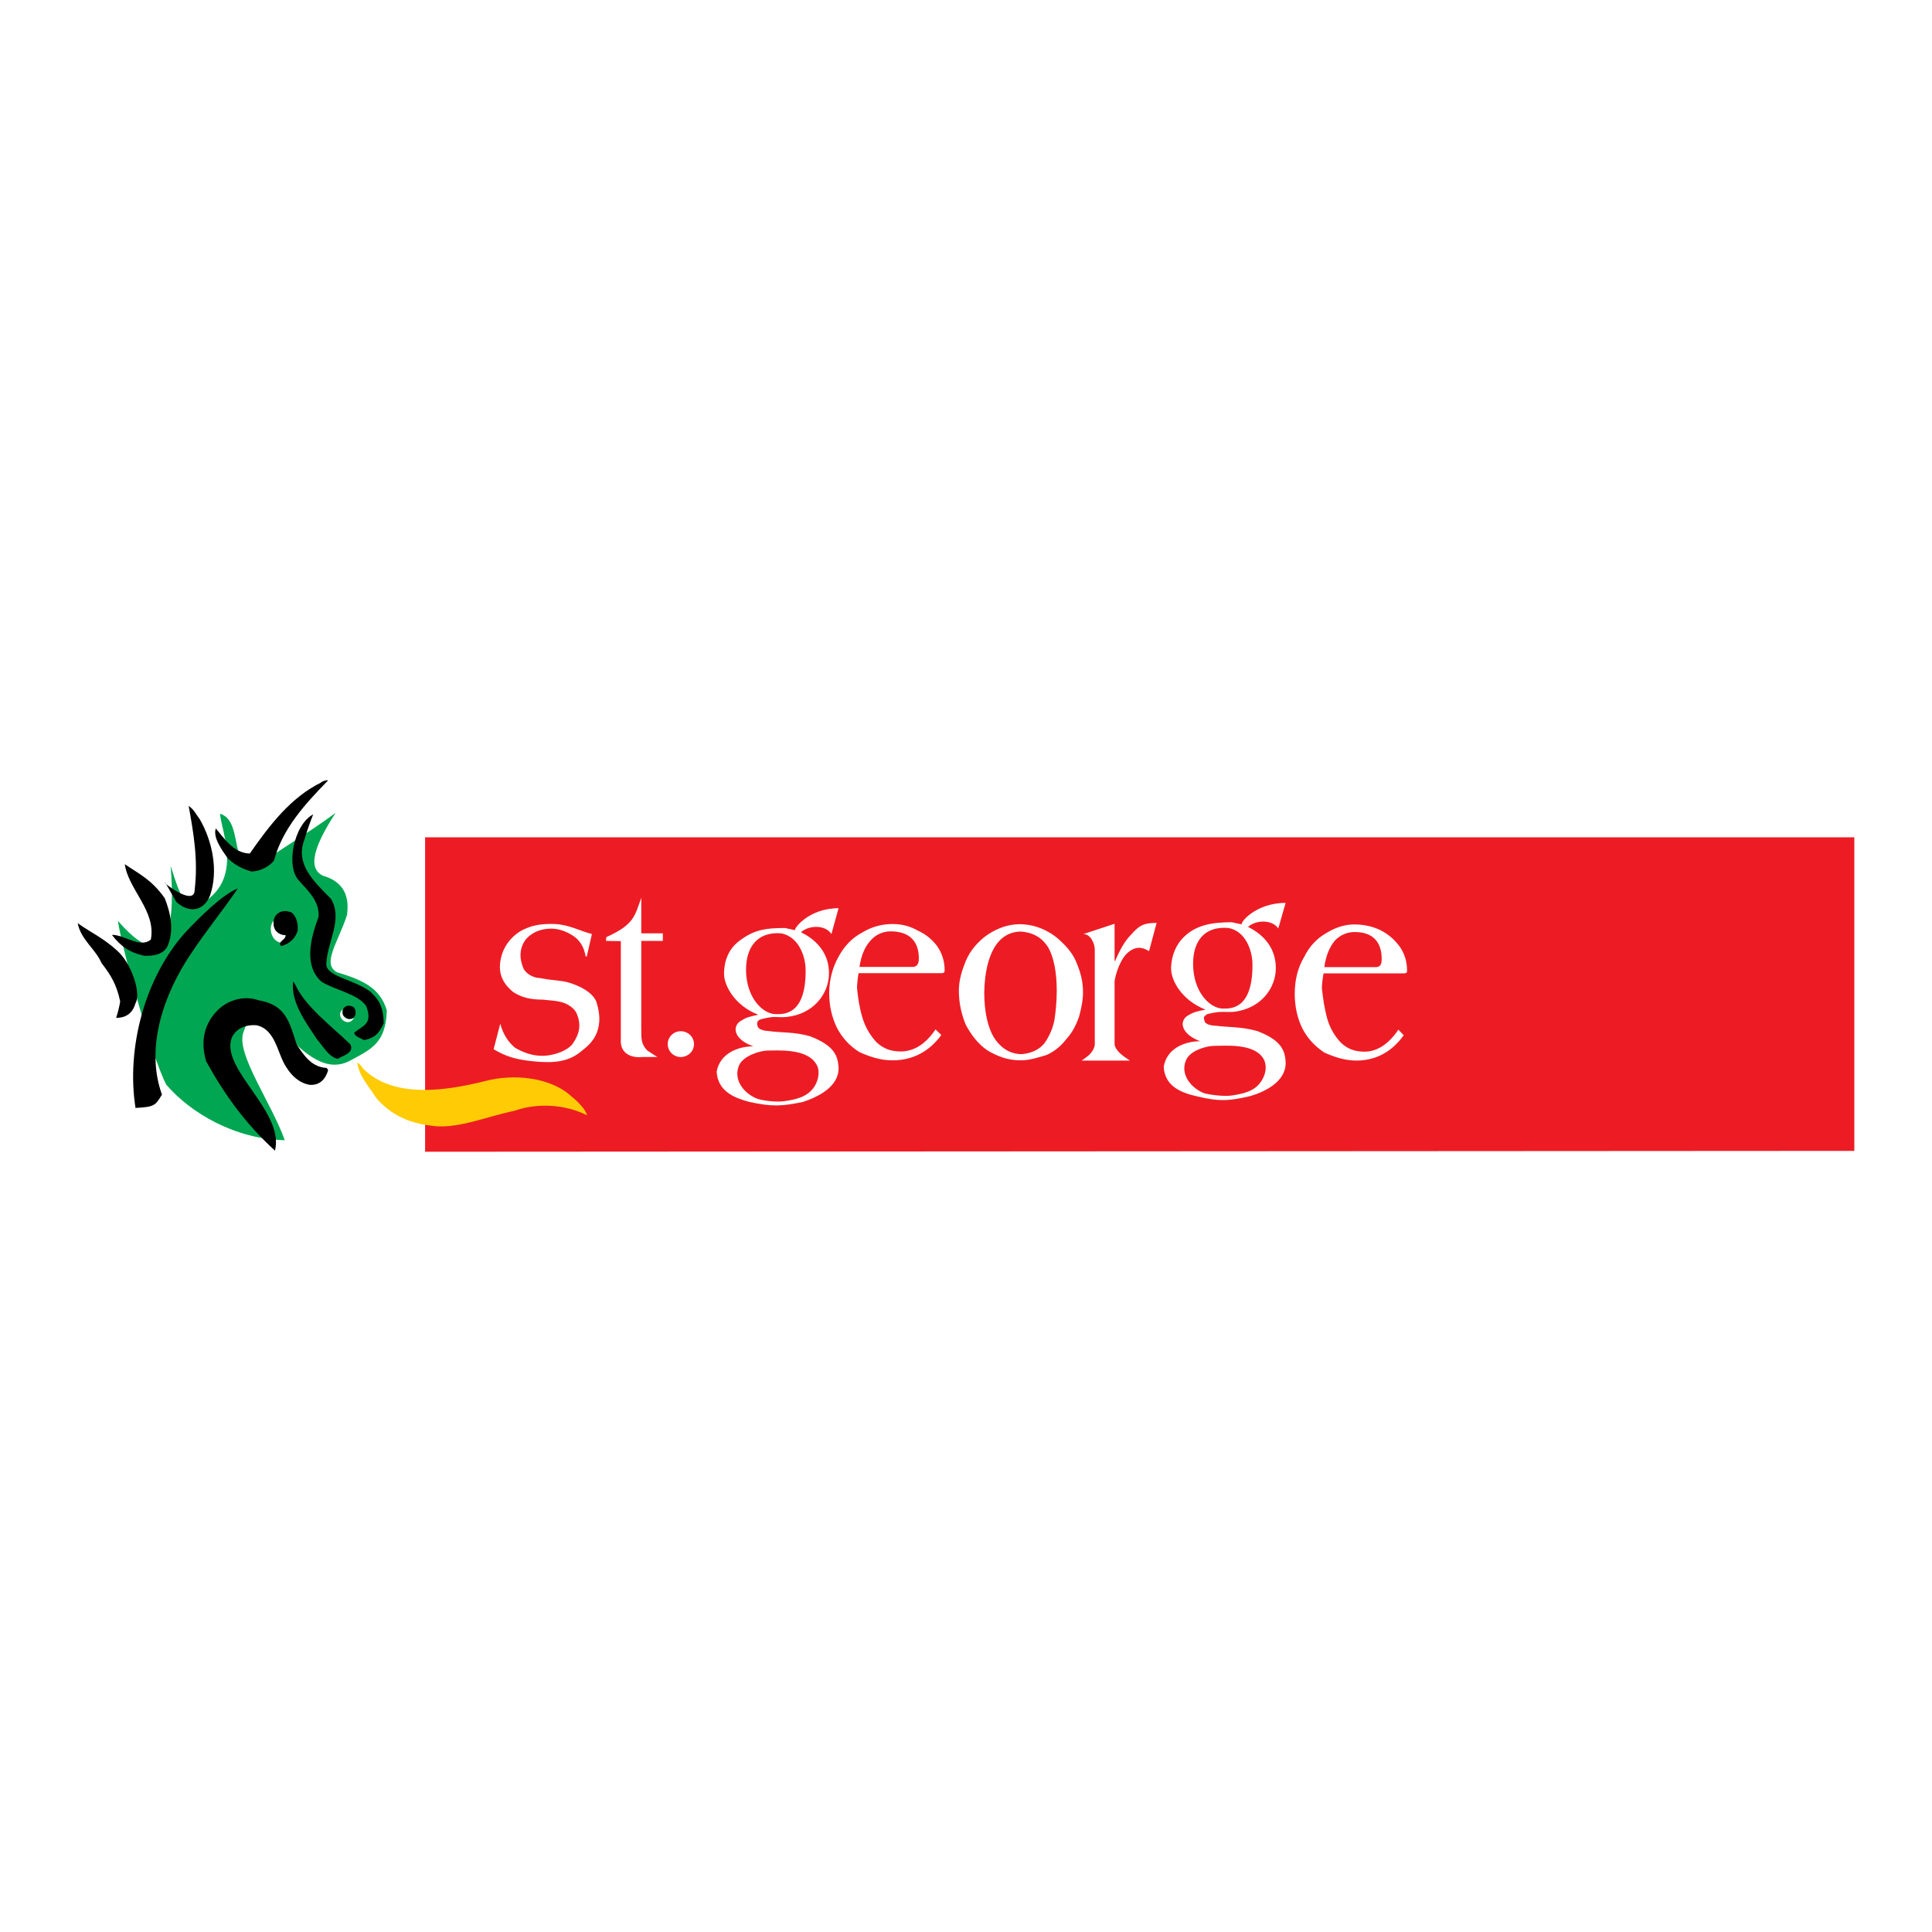 <?xml version="1.0" encoding="utf-8"?>
<!-- Generator: Adobe Illustrator 13.0.0, SVG Export Plug-In . SVG Version: 6.00 Build 14948)  -->
<!DOCTYPE svg PUBLIC "-//W3C//DTD SVG 1.0//EN" "http://www.w3.org/TR/2001/REC-SVG-20010904/DTD/svg10.dtd">
<svg version="1.0" id="Layer_1" xmlns="http://www.w3.org/2000/svg" xmlns:xlink="http://www.w3.org/1999/xlink" x="0px" y="0px"
	 width="192.756px" height="192.756px" viewBox="0 0 192.756 192.756" enable-background="new 0 0 192.756 192.756"
	 xml:space="preserve">
<g>
	<polygon fill-rule="evenodd" clip-rule="evenodd" fill="#FFFFFF" points="0,0 192.756,0 192.756,192.756 0,192.756 0,0 	"/>
	<polygon fill-rule="evenodd" clip-rule="evenodd" fill="#ED1C24" points="185.006,114.824 185.006,83.536 42.411,83.536 
		42.411,114.91 185.006,114.824 185.006,114.824 	"/>
	<path fill-rule="evenodd" clip-rule="evenodd" fill="#00A651" d="M28.409,113.758c-4.903-0.09-9.366-2.684-11.807-5.525
		c-1.485-2.752-4.549-14.091-4.835-16.354c6.213,7.166,5.437-3.218,5.258-5.483c0.512,1.553,1.177,4.041,2.33,4.151
		c5.214-2.352,2.73-7.456,2.598-9.366c2.241,0.712,0.974,4.882,3.218,5.594c3.06-2.265,5.215-3.396,8.296-5.659
		c-1.375,2.173-3.217,5.326-1.242,6.257c2.619,0.755,2.53,2.795,2.398,3.905c-0.845,2.663-2.62,4.971-0.934,5.749
		c2.598,0.776,4.262,1.599,4.906,3.794c-0.111,3.242-1.531,3.84-3.575,4.949c-4.925,2.816-8.809-8.611-10.738-2.773
		C23.505,105.104,27.099,110.053,28.409,113.758L28.409,113.758L28.409,113.758z M27.321,91.833
		c-0.111,0.977,0.354,1.356,1.177,1.488c-0.024,0.222-0.268,0.645-0.422,0.755C27.056,93.919,26.698,92.523,27.321,91.833
		L27.321,91.833L27.321,91.833z M35.331,101.553c-0.508,0.312-1.332,0.043-1.131-0.844
		C33.355,101.332,34.687,102.662,35.331,101.553L35.331,101.553L35.331,101.553z"/>
	<path fill-rule="evenodd" clip-rule="evenodd" d="M23.148,103.482c0.469-0.953,1.467-1.264,2.419-1.195
		c1.976,0.396,2.108,2.928,3.017,4.217c0.49,0.797,1.267,1.553,2.309,1.729c0.977,0.068,1.553-0.51,1.843-1.443
		c-0.021-0.111-0.068-0.154-0.157-0.242c-1.528-0.09-2.241-1.264-2.971-2.309c-0.755-2.352-1.11-3.973-3.797-4.438
		c-1.575-0.557-3.217,0.066-4.148,1.043c-1.485,1.529-1.596,3.395-1.087,5.059c1.932,3.486,3.994,6.281,6.857,8.898
		C28.43,110.873,21.862,106.59,23.148,103.482L23.148,103.482L23.148,103.482z M16.158,109.209
		c-1.729-4.793,0.29-10.186,2.842-13.98c1.532-2.329,3.174-4.305,4.728-6.589c-1.489,0.577-3.75,2.796-5.283,4.438
		c-4.015,4.502-5.859,11.54-4.925,17.463C15.406,110.43,15.492,110.318,16.158,109.209L16.158,109.209L16.158,109.209z
		 M33.688,105.637c0.512-0.311,1.689-0.576,1.267-1.441c-1.821-1.775-4.528-3.773-5.526-6.014c-0.089-0.137-0.179-0.268-0.179-0.268
		c-0.286,2.064,1.356,4.215,2.355,5.748C32.225,104.371,32.801,105.459,33.688,105.637L33.688,105.637L33.688,105.637z
		 M38.284,102.086c-0.046-1.887-0.644-2.461-1.31-3.127c-1.643-1.268-4.505-1.512-4.416-2.821c0.089-2.173,1.686-4.417,0.465-6.457
		c-1.64-1.686-3.637-3.439-2.638-5.948c0.153-0.555,0.554-1.729,0.863-2.484c-1.951,1.02-2.774,5.258-1.396,6.635
		c0.977,1.088,2.04,2.087,1.929,3.594c-0.842,2.241-1.464,4.928,0.311,6.481c1.399,0.842,3.662,1.221,4.46,2.441
		c0.644,1.797-0.312,1.887-1.221,2.639c0.111,0.4,0.512,0.469,0.999,0.732C37.328,103.572,37.818,103.15,38.284,102.086
		L38.284,102.086L38.284,102.086z M35.442,100.799c0-0.312-0.465-0.555-0.866-0.424c-0.133,0.047-0.244,0.158-0.244,0.158
		c-0.132,0.111-0.175,0.377-0.132,0.619c0,0.18,0.243,0.357,0.511,0.49C35.353,101.732,35.575,101.264,35.442,100.799
		L35.442,100.799L35.442,100.799z M13.52,100.09c0.598-1-0.443-4.017-1.8-5.215c-1.442-1.332-2.663-1.821-3.97-2.774
		c0.309,1.643,1.775,2.573,2.374,3.973c0.955,1.242,1.51,2.151,1.865,3.837c-0.068,0.465-0.222,1.088-0.401,1.643
		C12.364,101.553,13.187,101.264,13.52,100.09L13.52,100.09L13.52,100.09z M14.407,95.361c0.909,0.021,1.818-0.111,2.284-0.909
		c0.734-1.643,0.312-3.418-0.265-4.86c-1.377-1.908-2.598-2.419-3.972-3.372c0.333,2.506,3.149,4.66,2.595,7.523
		c-1.11,0.91-2.639-0.511-3.883-0.468C12.053,94.431,12.965,95.05,14.407,95.361L14.407,95.361L14.407,95.361z M28.141,94.363
		c0.777-0.222,1.332-0.776,1.554-1.486c0.067-0.822-0.154-1.442-0.577-1.821c-0.422-0.197-1.042-0.265-1.464,0.136
		c-0.487,0.419-0.465,1.286-0.09,1.708c0.269,0.29,0.623,0.4,0.956,0.4c0,0.354-0.422,0.487-0.554,0.752
		C27.875,94.141,27.986,94.431,28.141,94.363L28.141,94.363L28.141,94.363z M20.954,89.349c0.863-2.484,0.222-5.458-1.023-7.613
		c-0.376-0.487-0.555-0.952-1.109-1.332c0.49,2.709,0.956,5.372,0.601,8.368c0,1.84-3.551-1.045-2.907-0.666l1.085,1.886
		C19,91.234,20.374,90.791,20.954,89.349L20.954,89.349L20.954,89.349z M25.102,86.951c0.845-0.022,1.775-0.487,2.241-1.11
		c0.845-3.171,3.085-5.612,5.373-7.963c-0.047-0.136-0.845,0.197-0.645,0.176c-3.042,1.488-5.15,4.237-7.147,7.101
		c-1.665-0.021-2.663-1.664-3.394-2.505c-0.311,0.931,0.644,2.194,1.199,2.996C23.459,86.31,24.146,86.686,25.102,86.951
		L25.102,86.951L25.102,86.951z"/>
	<path fill-rule="evenodd" clip-rule="evenodd" fill="#FFCB05" d="M42.897,112.295c2.62,0.443,5.572-0.889,8.411-1.465
		c2.376-0.844,5.15-0.623,7.258,0.443c-0.2-0.912-1.997-2.244-1.467-1.799c-2.04-1.998-5.856-2.395-8.765-1.598
		c-3.772,0.932-9.009,1.775-12.069-1.221c-0.222-0.289-0.333-0.486-0.623-0.643c0.178,1.398,1.263,2.486,1.886,3.527
		C38.95,111.186,40.725,112.025,42.897,112.295L42.897,112.295L42.897,112.295z"/>
	<path fill-rule="evenodd" clip-rule="evenodd" fill="#FFFFFF" d="M132.128,96.492h5.125c0.444,0,0.599-0.265,0.599-0.798
		c0-1.84-0.998-2.706-2.706-2.706c-0.798,0-1.464,0.333-1.976,0.866C132.637,94.52,132.282,95.34,132.128,96.492L132.128,96.492
		L132.128,96.492z M122.586,92.588c-2.419-0.223-3.551,1.31-3.551,3.572c0,2.799,1.665,4.417,2.907,4.463
		c0.952,0.043,3.061,0,3.017-4.463C124.938,94.853,124.294,92.921,122.586,92.588L122.586,92.588L122.586,92.588L122.586,92.588z
		 M121.098,104.348c-0.645,0-2.373,0.424-2.774,1.443c-0.644,1.51,0.688,2.885,1.844,3.285c0.644,0.176,1.997,0.334,2.728,0.223
		c1.134-0.18,2.286-0.4,2.952-1.443c0.512-0.775,0.576-1.686,0.154-2.309C125.027,104.062,122.164,104.348,121.098,104.348
		L121.098,104.348L121.098,104.348z M105.432,98.848c0-1.886-0.312-3.396-0.866-4.352c-0.598-0.931-1.442-1.442-2.662-1.554
		c-1.175,0-2.087,0.555-2.729,1.643c-0.601,1.066-0.934,2.509-0.977,4.417c0,1.996,0.376,3.551,0.977,4.527
		c0.709,1.088,1.64,1.643,2.796,1.643c0.998-0.111,1.686-0.443,2.219-1.066c0.534-0.756,0.866-1.553,1.021-2.398
		C105.343,100.82,105.432,99.801,105.432,98.848L105.432,98.848L105.432,98.848z M85.75,96.471h5.301
		c0.422,0,0.623-0.287,0.623-0.841c0-1.8-1.02-2.709-2.817-2.709c-0.801,0-1.51,0.354-1.997,0.909
		C86.28,94.474,85.926,95.297,85.75,96.471L85.75,96.471L85.75,96.471z M77.958,93.121c-2.373-0.2-3.526,1.353-3.526,3.618
		c0,2.775,1.64,4.392,2.906,4.439c0.978,0.043,3.085,0,3.039-4.439C80.356,95.383,79.69,93.476,77.958,93.121L77.958,93.121
		L77.958,93.121L77.958,93.121z M76.584,104.814c-0.709,0-2.462,0.512-2.863,1.51c-0.619,1.553,0.688,2.885,1.865,3.307
		c0.623,0.201,1.954,0.355,2.731,0.223c1.109-0.158,2.283-0.422,2.949-1.465c0.465-0.754,0.555-1.688,0.132-2.287
		C80.445,104.592,77.604,104.814,76.584,104.814L76.584,104.814L76.584,104.814z M82.729,99.09c0-1.377,0.358-2.619,0.934-3.639
		c0.577-1.066,1.353-1.886,2.374-2.42c0.909-0.554,1.932-0.841,2.996-0.841c0.956,0,1.775,0.222,2.508,0.641
		c0.842,0.379,1.443,0.888,1.951,1.554c0.512,0.733,0.755,1.531,0.755,2.441c0,0.201-0.065,0.268-0.398,0.268h-8.188
		c-0.068,0.311-0.157,1.152-0.157,1.463c0.089,0.979,0.247,1.998,0.533,2.953c0.312,1.043,0.823,1.84,1.42,2.484
		c0.688,0.623,1.399,0.91,2.42,0.91c1.264,0,2.462-0.709,3.461-2.199l0.576,0.555c-1.242,1.711-2.928,2.531-4.882,2.531
		c-1.242,0-2.33-0.398-3.282-0.82c-0.999-0.623-1.732-1.441-2.244-2.418C82.998,101.51,82.729,100.355,82.729,99.09L82.729,99.09
		L82.729,99.09z M95.667,98.848c0-0.824,0.179-1.643,0.555-2.62c0.354-1.02,0.977-1.908,1.976-2.731
		c0.931-0.709,2.219-1.331,3.705-1.285c1.464,0.043,2.952,0.688,4.062,1.818c0.598,0.555,1.175,1.289,1.464,2.087
		c0.376,0.91,0.623,1.797,0.623,2.885c0,0.799-0.18,1.643-0.401,2.461c-0.289,0.799-0.665,1.555-1.242,2.178
		c-0.533,0.707-1.198,1.264-1.997,1.617c-0.755,0.223-1.664,0.533-2.598,0.533c-1.264,0-2.306-0.398-3.304-0.998
		c-0.913-0.621-1.622-1.533-2.176-2.596C95.89,101.088,95.667,99.979,95.667,98.848L95.667,98.848L95.667,98.848z M129.176,99.135
		c0-1.396,0.333-2.643,0.931-3.641c0.533-1.085,1.288-1.886,2.286-2.441c0.867-0.53,1.865-0.863,2.929-0.82
		c1.731,0.068,3.195,0.709,4.306,2.176c0.511,0.73,0.755,1.528,0.755,2.462c0,0.175-0.068,0.244-0.401,0.244h-7.92
		c-0.09,0.266-0.179,1.199-0.179,1.465c0.11,0.998,0.246,1.996,0.511,2.973c0.29,1.043,0.777,1.818,1.375,2.463
		c0.645,0.623,1.378,0.91,2.376,0.91c1.199,0,2.373-0.709,3.372-2.195l0.533,0.555c-1.242,1.729-2.862,2.527-4.728,2.527
		c-1.221,0-2.284-0.396-3.193-0.799c-0.977-0.643-1.71-1.463-2.197-2.418C129.419,101.553,129.176,100.375,129.176,99.135
		L129.176,99.135L129.176,99.135z M83.663,90.612l-0.712,2.577l0,0l0,0l0,0c-0.619-0.956-2.262-0.888-3.039-0.179
		c1.665,0.819,2.795,2.175,2.795,4.083c0,2.061-1.554,4.105-4.238,4.369c-0.444,0.047-0.845,0-1.242,0
		c-0.29,0-1.22,0.158-1.51,0.312l-0.064,0.09h-0.068c0,0.109,0,0.109,0,0.109c0,0.043-0.043,0.043-0.043,0.043c0,0.09,0,0.09,0,0.18
		v0.064l0.043,0.068c0,0.422,0.82,0.533,1.042,0.533c1.399,0.199,2.577,0.064,4.216,0.533c2.308,0.908,2.73,1.84,2.82,3.061
		c0.09,1.953-2.019,2.975-3.551,3.484c-2.043,0.42-3.017,0.51-5.347,0c-1.421-0.379-3.153-1.021-3.264-3.02
		c0.311-1.775,2.065-2.527,3.661-2.527c-2.019-0.689-2.198-2.107-1.109-2.619c0.379-0.266,0.888-0.377,1.6-0.533
		c-2.309-0.887-3.439-2.885-3.418-4.148c0.022-1.289,0.487-2.398,1.443-3.153c1.442-1.131,2.573-1.353,4.639-1.353l1.02,0.222
		C79.114,92.767,80.6,90.612,83.663,90.612L83.663,90.612L83.663,90.612z M128.266,90.082l-0.732,2.552l0,0l0,0l0,0
		c-0.599-0.913-2.241-0.866-3.018-0.157c1.664,0.822,2.773,2.197,2.773,4.105c0,2.064-1.553,4.084-4.237,4.373
		c-0.423,0.021-0.823,0-1.242,0c-0.269,0-1.199,0.133-1.488,0.287l-0.044,0.111h-0.11c0,0.045,0,0.045,0,0.045
		c0,0.064-0.047,0.064-0.047,0.064c0,0.111,0,0.111,0,0.18v0.043l0.047,0.111c0,0.443,0.819,0.533,1.041,0.533
		c1.421,0.18,2.599,0.09,4.217,0.533c2.308,0.887,2.774,1.84,2.841,3.084c0.09,1.93-2.018,2.973-3.55,3.416
		c-2.044,0.469-3.041,0.578-5.372,0c-1.442-0.334-3.15-0.953-3.239-2.949c0.312-1.797,2.065-2.531,3.64-2.531
		c-1.996-0.732-2.176-2.129-1.088-2.641c0.379-0.244,0.866-0.375,1.621-0.508c-2.376-0.934-3.461-2.91-3.439-4.152
		c0.021-1.285,0.533-2.395,1.285-3.106c1.199-1.174,2.752-1.464,4.771-1.464l1.023,0.222
		C123.606,92.19,125.181,90.082,128.266,90.082L128.266,90.082L128.266,90.082z M115.396,92.079l-0.755,2.817
		c-0.4-0.243-0.755-0.354-1.042-0.333c-0.555,0.021-1.134,0.4-1.553,1.042c-0.401,0.644-0.712,1.467-0.845,2.288
		c0,0,0,6.234,0,6.303c0.09,0.664,0.909,1.221,1.531,1.617l0,0l0,0h-4.816c0.512-0.354,1.155-0.752,1.31-1.553v-9.518
		c0-0.601-0.423-1.553-1.131-1.553l3.106-1.023v3.708l0.09-0.022v-0.068c0.397-0.888,0.865-1.843,1.553-2.53
		C113.686,92.301,114.13,92.079,115.396,92.079L115.396,92.079L115.396,92.079z M63.979,89.57v3.55h2.154v0.755h-2.154v8.72
		c0,1.135,0,1.553,0.579,2.197l1.021,0.666c0,0-1.732-0.021-1.775,0.021c-1.199,0-1.865-0.643-1.865-1.555V93.897l-1.485-0.022
		l0.043-0.379C63.312,92.233,63.337,91.346,63.979,89.57L63.979,89.57L63.979,89.57z M55.349,92.19
		c1.443,0.065,2.484,0.687,3.705,0.999l-0.512,2.24h-0.111c-0.132-0.845-0.53-1.554-1.152-1.997
		c-0.645-0.444-1.375-0.734-2.086-0.777c-1.729-0.067-2.506,0.82-2.728,1.063c-0.29,0.379-0.887,1.356-0.247,2.885
		c0.247,0.555,1.023,0.977,1.643,0.977c1.177,0.223,1.221,0.158,2.377,0.334c0.708,0.109,2.706,0.775,3.239,1.975
		c1.063,3.174-0.823,4.459-1.399,4.926c-1.285,1.133-2.816,1.266-4.703,1.088c-1.976-0.176-2.953-0.533-4.127-1.221l0.666-2.553
		c0.243,0.977,0.776,1.844,1.464,2.398c1.507,0.889,2.975,1.064,4.549,0.443c0.487-0.199,0.93-0.465,1.22-0.844
		c0.709-1.043,0.841-1.908,0.397-2.996c-0.354-0.756-1.22-1.131-1.972-1.242c-0.512-0.088-0.956-0.088-1.378-0.154
		c-1.131,0-2.086-0.156-3.017-0.775c-0.956-0.803-1.442-1.711-1.264-2.997c0.222-1.689,1.396-2.842,2.505-3.307
		C53.262,92.276,54.215,92.144,55.349,92.19L55.349,92.19L55.349,92.19z M67.908,102.885c0.73,0,1.331,0.555,1.331,1.287
		s-0.601,1.287-1.331,1.287c-0.688,0-1.288-0.555-1.288-1.287S67.221,102.885,67.908,102.885L67.908,102.885L67.908,102.885z"/>
</g>
</svg>
